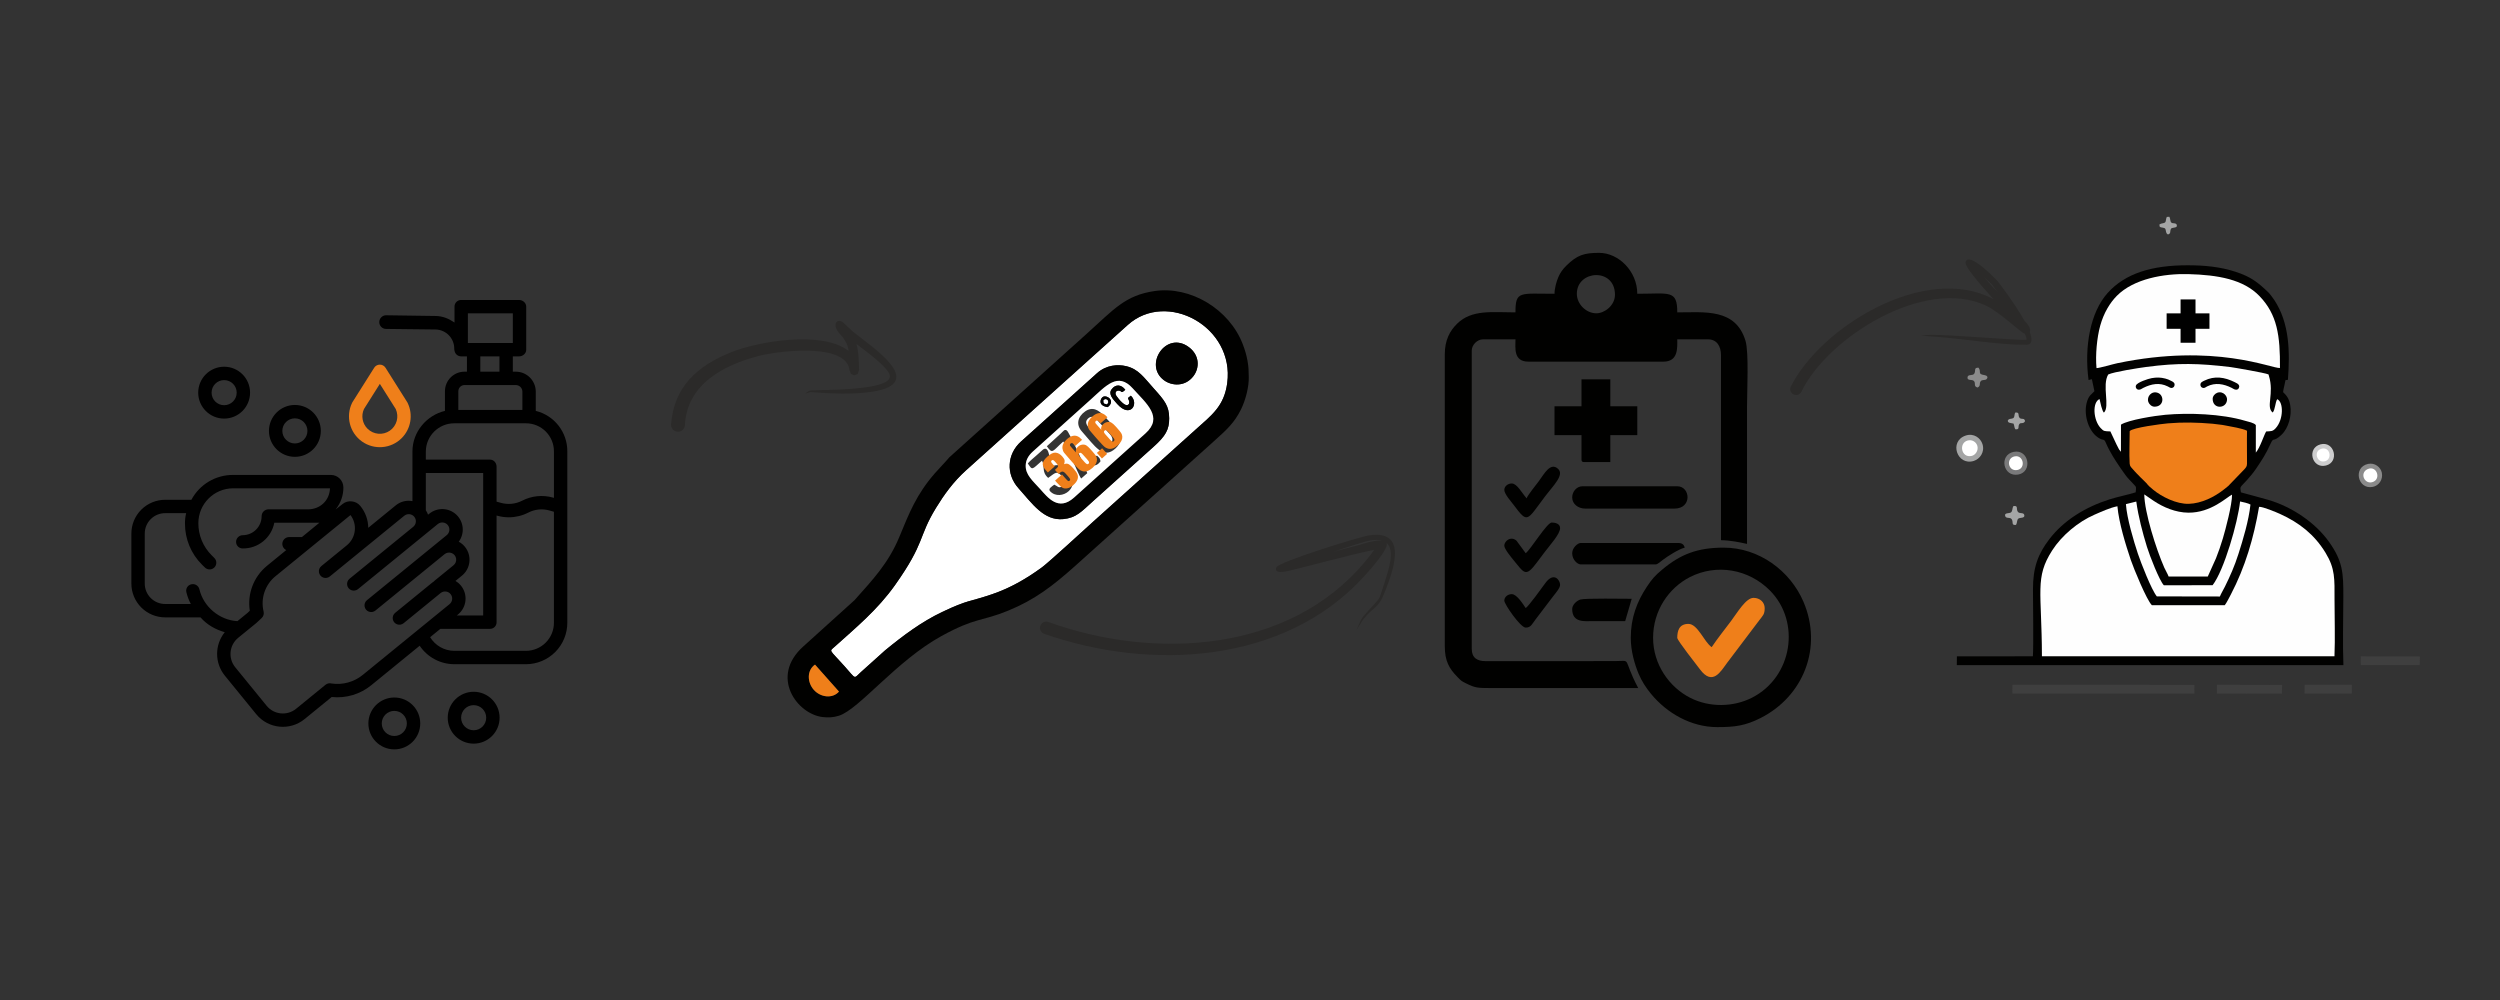 <?xml version="1.0" encoding="UTF-8"?>
<!DOCTYPE svg PUBLIC "-//W3C//DTD SVG 1.1//EN" "http://www.w3.org/Graphics/SVG/1.1/DTD/svg11.dtd">
<!-- Creator: CorelDRAW 2018 (64-Bit) -->
<svg xmlns="http://www.w3.org/2000/svg" xml:space="preserve" width="450mm" height="180mm" version="1.1" style="shape-rendering:geometricPrecision; text-rendering:geometricPrecision; image-rendering:optimizeQuality; fill-rule:evenodd; clip-rule:evenodd"
viewBox="0 0 45000 18000"
 xmlns:xlink="http://www.w3.org/1999/xlink">
 <rect x="0" y="0" width="45000" height="18000" fill="#333333" stroke="none"/>
 <defs>
  <style type="text/css">
   <![CDATA[
    .fil15 {fill:none}
    .fil7 {fill:#FEFEFE}
    .fil14 {fill:#2B2A29}
    .fil3 {fill:#EF7F1A}
    .fil1 {fill:#EF7F1A}
    .fil2 {fill:black}
    .fil0 {fill:#010100}
    .fil5 {fill:#010100}
    .fil4 {fill:white}
    .fil8 {fill:#3F3F3F}
    .fil11 {fill:#7A7A7B}
    .fil10 {fill:#8B8B8B}
    .fil9 {fill:#A4A5A5}
    .fil12 {fill:#CDCDCE}
    .fil13 {fill:white}
    .fil6 {fill:#EF7F1A;fill-rule:nonzero}
   ]]>
  </style>
 </defs>
 <g id="Слой_x0020_1">
  <path class="fil0" d="M28383.11 5287.87c0,-429.53 686.3,-472.69 686.3,16.74 0,193.53 -186.53,334.77 -334.78,334.77 -184.37,0 -351.52,-165.41 -351.52,-351.51zm-401.72 0c-627.79,0 -703.03,-57.32 -703.03,334.78 -418.43,0 -785.92,-55.74 -1050.86,204.55 -130.12,127.84 -221.29,295.8 -221.29,548.69l0 5255.98c0,263.64 76.95,402.12 230.06,556.66 67.87,68.51 66.41,69.32 154.7,113.12 157.16,77.96 203.46,83.76 435.43,83.47l2661.48 0c-300.14,-567.22 -92.73,-485.96 -435.2,-485.44l-2310.67 0.72c-149.97,1 -250.38,-58.39 -250.38,-218.31l0 -5373.16c0,-100.55 100.31,-200.86 200.87,-200.86l585.86 0c0,156.92 -39.8,401.73 234.34,401.73l2427.13 0c273.21,0 251.07,-249.38 251.07,-401.73l552.39 0c160.01,0 234.34,122.97 234.34,284.56l0 3331.02c153.07,0 341.27,37.27 468.69,66.95 0,-820.2 0,-1640.4 0,-2460.6 0,-284.98 35.93,-985.56 -27.15,-1194.78 -177.94,-590.13 -739.56,-512.57 -1228.27,-512.57 0,-410.67 -136.97,-334.78 -719.76,-334.78 0,-404.5 -335.7,-736.51 -686.29,-736.51 -265.96,0 -394.32,36 -590.14,230.07 -64.16,63.58 -108.9,123.66 -144.57,206.93 -31.58,73.69 -68.75,198.37 -68.75,299.51z"/>
  <path class="fil0" d="M29755.7 11481.22c0,-489.49 281.08,-898.73 663.58,-1093.99 474.46,-242.2 1055.56,-147.22 1441.65,244.16 556.62,564.23 404.55,1555.74 -324.95,1927.08 -339.42,172.77 -764.84,176.07 -1105.56,5.59 -378.2,-189.23 -674.72,-600.5 -674.72,-1082.84zm-401.74 0c0,236.6 68.39,472.14 140.85,645.88 56.43,135.31 133.27,252.51 223.53,362.33 285.37,347.25 721.26,598.71 1192.34,598.71 314.94,0 501.2,-23.72 775.69,-161.67 778.06,-391.06 1125.92,-1275.44 776.4,-2093.45 -240.42,-562.67 -804.13,-975.46 -1434.93,-975.46 -469.01,0 -775.95,115.76 -1109.94,396.55 -127.7,107.36 -178.73,162.95 -276.06,309.8 -175.55,264.91 -287.88,556.95 -287.88,917.31z"/>
  <path class="fil0" d="M28466.81 7313.26l-485.42 0 0 518.9 485.42 0 0 435.21c0,38.57 11.65,50.22 50.21,50.22l468.69 0 0 -485.43 485.43 0 0 -518.9 -485.43 0 0 -485.43 -518.9 0 0 485.43z"/>
  <path class="fil1" d="M30810.24 11648.61c-134.87,-90.32 -250.16,-418.47 -418.47,-418.47 -169.94,0 -200.87,128.39 -200.87,251.08 0,47.23 351.46,489.95 406.45,564.4 230.95,312.65 377.08,36.8 492.68,-117.22l576.32 -762.79c66.02,-87.4 98,-106.12 98,-220.03 0,-101.72 -82.99,-184.13 -200.86,-184.13 -137.17,0 -289.78,263.6 -404.15,416.06 -117.08,156.07 -242.2,311.47 -349.1,471.1z"/>
  <path class="fil0" d="M28299.42 8953.66c0,119.27 108.8,200.87 234.34,200.87l1606.93 0c321.67,0 287.81,-401.73 50.21,-401.73l-1707.35 0c-104.58,0 -184.13,97.99 -184.13,200.86z"/>
  <path class="fil0" d="M28299.42 9957.99c0,122.32 99.42,200.87 150.65,200.87l1355.84 0c30.48,0 94.05,-58.14 121.79,-79.08 91.5,-69.09 293.23,-198.02 397.11,-222.22 -15.12,-56.65 -46.04,-83.7 -117.17,-83.7l-1757.57 0c-49.77,0 -150.65,84.61 -150.65,184.13z"/>
  <path class="fil0" d="M28299.42 10962.32c0,254.74 234.03,217.69 368.25,217.6 195.29,-0.12 390.58,0 585.86,0l117.17 -401.73c-121.39,0 -842.14,-12.61 -924.18,13.2 -67.91,21.36 -147.1,96.73 -147.1,170.93z"/>
  <path class="fil0" d="M27479.22 8970.4c-91.86,-105.68 -173.83,-267.82 -267.82,-267.82 -71.63,0 -133.91,51.6 -133.91,117.17 0,71.89 127.18,214.16 167.39,267.82 254.78,340.04 234.15,290.81 552.38,-133.91 158.8,-211.94 368.3,-404.75 247.14,-514.96 -139.41,-126.83 -250.71,95.65 -349.99,227.99 -41.83,55.76 -201.98,254.22 -215.19,303.71z"/>
  <path class="fil0" d="M27462.48 10945.58c-48.64,-72.64 -159.32,-251.08 -251.08,-251.08 -71.63,0 -133.91,51.6 -133.91,117.17 0,62.97 290.41,485.42 384.99,485.42 98.72,0 116.43,-71.12 181.82,-152.95l296.44 -389.85c49.21,-65.64 141.08,-164.96 141.08,-227.18 0,-86.52 -112.89,-241.11 -265.64,-31.29 -67.33,92.48 -296.93,411.74 -353.7,449.76z"/>
  <path class="fil0" d="M27462.48 9957.99l-162.83 -222.39c-95.53,-92.53 -222.16,-4.49 -222.16,88.48 0,56.2 127.16,210.95 163.52,254.95 196.68,237.99 218.09,319.4 422.34,46.35 48.39,-64.69 91.65,-122.13 143.48,-191.29 92.72,-123.69 274.99,-320.68 274.99,-428.05 0,-78.31 -85.81,-100.43 -150.65,-100.43 -84.98,0 -381.69,488.64 -468.69,552.38z"/>
  <path class="fil2" d="M2977.41 11112.68l631.97 0c120.27,137.63 271.3,218.53 436.09,267.36 -183.78,228.32 -183.19,553.99 1.46,781.5l565.6 694.15c215.68,264.14 604.5,303.84 869.01,88.75l488.64 -398.34c255.86,27.33 511.93,-48.73 711.48,-211.16l872.5 -711.79c139.63,207.66 373.33,332.39 623.59,332.72l1288.75 0c198.25,-0.11 388.28,-79.23 528.12,-219.82 139.9,-140.55 217.99,-331 217.13,-529.3l0 -3080.45c2.58,-345.52 -232.41,-647.68 -567.92,-730.3l0 -351.11c-2.96,-196.15 -162.27,-353.85 -358.37,-354.82l-54.59 0 0 -275.33 112.52 0c66.53,0 128.39,-51.42 128.39,-117.95l0 -778.17c0,-66.53 -61.97,-119.19 -128.39,-119.19l-1042.47 0c-31.74,-0.27 -62.34,12.16 -84.77,34.54 -22.53,22.42 -35.17,52.87 -35.01,84.65l0 286.84c-103.27,-70.14 -211.49,-115.75 -338.15,-117.85l-894.23 -12.85 -1.35 0c-66.59,1.56 -119.94,55.83 -120.42,122.42 -0.81,66.91 52.33,121.87 119.18,123.43l893.22 10.27c189.27,3.56 340.08,159.59 337.18,348.85 -0.22,13.13 1.88,26.25 6.13,38.62 11.13,56.37 60.72,96.87 118.16,96.39l103.97 0 0 275.33 -46.04 0c-194.38,1.66 -350.84,160.33 -349.76,354.82l0 351.11c-326.96,77.66 -585.08,375.52 -585.08,730.29l0 894.35c-10,-3.07 -20.33,-4.73 -30.82,-4.95 -97.14,-10.22 -194.27,19.04 -269.73,81.16l-494.78 403.88c-1.45,-143.77 -51.79,-282.65 -142.8,-393.71 -37.76,-46.69 -92.56,-76.22 -152.26,-82.08 -59.17,-7.53 -118.81,9.09 -165.61,46.1l-123.44 97.08 -1.99 0c90.47,-111.5 139.31,-250.96 138.34,-394.46 -0.22,-124.62 -101.44,-225.42 -226.06,-225.09l-1759.16 0c-313.89,-1.62 -602.93,170.6 -750.89,447.44l-467.34 0c-162.49,-1.29 -318.79,62.6 -433.89,177.33 -115.16,114.66 -179.54,270.7 -178.84,433.18l0 895.1c-0.7,162.54 63.68,318.62 178.78,433.35 115.11,114.83 271.41,178.83 433.95,177.71zm6489.09 602.28l-1288.75 0c-178.03,-0.32 -343.09,-93.37 -435.55,-245.58l184.43 -150.22 895.52 0c31.41,0 61.48,-12.7 83.42,-35.29 21.84,-22.53 33.67,-52.97 32.76,-84.38l0 -1919.55 8.61 1.83c69,19.68 140.37,29.69 212.13,29.69 121.71,-0.06 241.71,-29.1 349.93,-84.6 116.71,-60.46 252.03,-74.28 378.54,-38.78l83.26 23.72 0 1994.95c0.96,134.41 -51.8,263.65 -146.46,359.02 -94.67,95.41 -223.43,149.14 -357.84,149.2l0 -0.01zm-1169.18 -1173.49c-27.81,-33.88 -61.32,-62.44 -99.18,-84.49l117.52 -95.8c95.41,-77.71 145.86,-197.93 134.35,-320.56 -11.51,-122.52 -83.47,-231.33 -191.79,-289.85 109.99,-149.74 91.48,-357.89 -43.14,-485.89 -134.73,-127.96 -343.58,-135.86 -487.45,-18.34l-22.97 17.21c-9.57,-28.08 -22.97,-54.86 -39.8,-79.39l0 -670.16 1032.51 0 0 2564.05 -475.25 0 22.32 -17.8c157.97,-128.71 181.64,-361.06 52.88,-518.97l0 -0.01zm124.72 -4901.13l808.83 0 0 533.49 -808.83 0 0 -533.49zm223.7 774.4l344.17 0 0 275.33 -344.17 0 0 -275.33zm-286.95 516.23l926.67 0c63.14,0.81 114.67,50.78 117.47,113.92l0 333.52 -1152.95 0 0 -333.52c-1.23,-61.48 47.44,-112.36 108.81,-113.92zm-181.04 688.35l1288.75 0c134.25,-0.11 263.06,53.3 357.78,148.5 94.66,95.2 147.43,224.23 146.51,358.47l0 835.51 -18.55 -5.87c-185.08,-51.68 -382.96,-31.51 -553.83,56.53 -119.24,61.1 -257.15,74.55 -385.91,37.71l-74.17 -20.76 0 -629.4c0,-66.53 -49.65,-126.77 -116.18,-126.77l-1157.3 0 0 -146.95c2.26,-281.35 231.55,-507.94 512.9,-506.97zm-1791.48 1929.87c-10.33,104.45 -62.02,200.35 -143.5,266.51l-458.14 373.48c-33.67,27.11 -50.24,70.19 -43.41,112.84 6.78,42.71 35.98,78.47 76.37,93.75 40.45,15.22 85.96,7.64 119.3,-19.85l458.04 -373.48 881.7 -718.79c54.81,-44.7 135.54,-36.52 180.29,18.34 44.75,54.86 36.52,135.59 -18.29,180.29l-1146.54 934.84c-33.67,27.11 -50.18,70.13 -43.4,112.79 6.77,42.7 35.92,78.47 76.43,93.69 40.39,15.28 85.89,7.75 119.24,-19.79l1146.49 -934.9 288.99 -235.68c54.91,-44.7 135.64,-36.52 180.39,18.34 44.7,54.86 36.47,135.59 -18.39,180.34l-192.66 157.05 -289.05 235.63 -953.83 777.8c-33.94,26.99 -50.77,70.13 -44.05,113.05 6.78,42.81 36.04,78.74 76.7,93.96 40.61,15.28 86.33,7.48 119.57,-20.38l1227.11 -1000.51 15.76 -12.8c35.44,-29.53 83.95,-37.65 127.09,-21.47 43.19,16.25 74.27,54.38 81.48,99.88 7.21,45.56 -10.54,91.44 -46.57,120.21l-337.34 275.01c-5.81,4.73 -11.19,10.11 -16.09,15.97 -11.13,7.15 -21.78,14.95 -32,23.29l-664.84 542.05c-33.67,27.11 -50.29,70.19 -43.41,112.84 6.78,42.65 35.93,78.42 76.38,93.7 40.44,15.27 85.95,7.69 119.29,-19.8l664.73 -542.1c54.92,-44.75 135.65,-36.52 180.34,18.29 44.81,54.91 36.53,135.64 -18.34,180.39l-1562.67 1274.29c-157.16,128.06 -360.85,184.26 -561.41,154.84 -37.76,-10.54 -78.32,-2.15 -108.7,22.7l-529.9 432c-161.41,131.29 -398.55,107.14 -530.16,-53.94l-565.61 -693.73c-131.5,-161.3 -107.35,-398.65 53.9,-530.11l321.79 -262.36c2.05,-1.78 4.04,-3.44 5.92,-5.17l94.5 -87.88c32,-29.8 45.39,-74.55 34.96,-117.04 -57.12,-234.72 25.34,-481.43 212.13,-634.66l1351.63 -1102.01c60.34,79.49 88.21,178.99 77.77,278.28l0.01 0.01zm-3780.68 57.33c-0.76,-98.64 38.24,-193.41 108.22,-262.9 69.97,-69.6 164.95,-108.05 263.6,-106.71l373.32 0c-14.74,61.21 -21.84,123.81 -21.3,186.74 -0.8,278.29 110.1,545.33 307.71,741.27l50.77 49.81c47.23,47.06 123.66,46.84 170.72,-0.43 47.06,-47.23 46.85,-123.65 -0.38,-170.72l-50.66 -50.83c-152.48,-152.53 -237.84,-359.55 -237.25,-575.18 0.22,-345.73 279.58,-626.38 625.31,-628.05l1743.99 0c-7.86,223.7 -182.12,378.6 -395.22,378.6l-714.75 0c-67.18,1.67 -120.75,56.8 -120.48,123.97 -0.06,187.82 -151.73,340.31 -339.44,341.38 -66.69,0.38 -120.53,54.65 -120.48,121.34 0.11,31.57 12.96,61.85 35.61,83.96 22.64,22.05 53.24,34.04 84.87,33.35 276.4,3.28 515.48,-191.75 567.86,-463.1l811.46 0 -314.42 258.12 -231.98 0c-57.18,1.07 -105.96,41.36 -117.9,97.19 -11.94,55.83 16.19,112.52 67.88,136.89l-348.1 284.41c-238.49,195.78 -355.63,503.22 -308.14,808.13l-42.33 39.58 -180.34 147.16c-320.4,-16.94 -610.9,-257.79 -684.58,-573.62 -15.23,-64.7 -79.93,-104.99 -144.74,-89.87 -30.87,6.45 -57.82,25.06 -74.76,51.69 -16.94,26.62 -22.38,58.94 -15.17,89.71 17.86,74.11 44.81,145.87 80.41,213.31l-457.49 -0.01c-98.7,1.24 -193.68,-37.38 -263.66,-106.97 -69.92,-69.6 -108.92,-164.43 -108.16,-263.12l0 -895.1zm0 0z"/>
  <path class="fil3" d="M7230.05 7886.68c167.22,-167.48 210.09,-422.38 106.93,-635.31 -1.94,-4.03 -4.09,-7.96 -6.51,-11.73l-391.29 -620.14c-22.16,-34.96 -60.56,-56.15 -101.92,-56.15 -41.36,0 -79.82,21.19 -101.93,56.15l-391.28 620.25c-2.42,3.82 -4.57,7.69 -6.51,11.73 -118.38,243.97 -43.3,537.74 177.6,695.01 220.94,157.22 523.11,132.05 714.91,-59.75l0 -0.06zm-615.25 -170.39c-93.1,-93.21 -118.27,-234.5 -63.14,-354.12l285.65 -452.71 285.71 452.71c63.79,138.34 19.2,302.6 -105.74,389.73 -125.05,87.18 -294.59,72.18 -402.32,-35.55l-0.16 -0.06zm0 0z"/>
  <path class="fil2" d="M4841.07 7756.15c0,257.79 209.01,466.8 466.85,466.8 257.8,0 466.75,-208.96 466.75,-466.8 0,-257.8 -208.95,-466.86 -466.75,-466.86 -257.74,0.32 -466.58,209.12 -466.85,466.86zm692.7 0c0.06,124.73 -101.06,225.89 -225.84,225.89 -124.78,0 -225.96,-101.16 -225.96,-225.89 0,-124.78 101.17,-225.96 225.96,-225.96 124.67,0.16 225.74,101.23 225.84,225.96zm0 0z"/>
  <path class="fil2" d="M3567.65 7067.8c0,257.8 209,466.86 466.85,466.86 257.8,0 466.75,-209.01 466.75,-466.86 0,-257.79 -208.95,-466.85 -466.75,-466.85 -257.74,0.32 -466.58,209.11 -466.85,466.85zm692.7 0c0.05,124.73 -101.12,225.9 -225.85,225.9 -124.78,0 -225.95,-101.17 -225.95,-225.9 0,-124.78 101.17,-225.95 225.95,-225.95 124.68,0.16 225.74,101.22 225.85,225.95zm0 0z"/>
  <path class="fil2" d="M6630.78 13021.95c0,257.74 208.95,466.8 466.8,466.8 257.79,0 466.8,-208.96 466.8,-466.8 0,-257.8 -209.01,-466.86 -466.8,-466.86 -257.69,0.32 -466.54,209.12 -466.8,466.86zm692.7 0c0.05,124.73 -101.12,225.9 -225.9,225.9 -124.73,0 -225.9,-101.17 -225.9,-225.9 0,-124.78 101.17,-225.96 225.9,-225.96 124.73,0.11 225.74,101.23 225.9,225.96zm0 0z"/>
  <path class="fil2" d="M8059.05 12918.68c0,257.79 209.01,466.86 466.85,466.86 257.8,0 466.81,-209.01 466.81,-466.86 0,-257.79 -209.01,-466.86 -466.81,-466.86 -257.73,0.33 -466.58,209.12 -466.85,466.86zm692.7 0c0.11,124.73 -101.07,225.9 -225.85,225.9 -124.78,0 -225.9,-101.17 -225.9,-225.9 0,-124.78 101.12,-225.95 225.9,-225.95 124.68,0.16 225.74,101.22 225.85,225.95zm0 0z"/>
  <path class="fil4" d="M19744.57 6719.11c169.75,-153.34 379.47,-163.7 528.83,-127.65 220.11,53.13 312.42,198.26 497.64,404.34 192.88,214.6 273.01,311.39 274.46,533.23 1.34,204.7 -68.3,321.33 -275.89,507.83 -364.35,327.34 -728.57,654.82 -1092.85,982.23 -212.6,191.08 -302.33,302.02 -539.53,324.73 -348.72,33.39 -562.12,-285.99 -804.05,-555.24 -228.41,-254.14 -210.01,-612.02 45.37,-841.63l1366.02 -1227.84zm1657.78 -468.36c191.68,145.14 193.37,372.03 77.07,522.07 -148.54,191.63 -387.39,175.5 -528.31,70.99 -373.15,-276.75 41.96,-902.95 451.24,-593.06zm-1101.88 -402.21l-2908.39 2614c-231.99,208.51 -399.61,442.92 -543.72,678.59 -325.99,533.14 -187.52,612.06 -736.93,1388.72 -313.79,443.58 -700.41,762.79 -1097.01,1119.47 -88.37,79.49 -89.24,35.12 183.86,339.23 221.68,246.85 161.6,231.73 298.43,108.75l431.87 -388.13c328.9,-270.41 660.45,-517.53 1030.14,-693.31 475.62,-226.14 480.26,-176.94 897.37,-319.13 313.34,-106.82 606.92,-270.22 895.9,-482.21 131.28,-96.3 752.36,-669.19 924.27,-823.71 614,-551.84 1227.99,-1103.69 1841.99,-1655.54 293.6,-263.88 515.53,-422.75 571.68,-838.45 137.41,-1017.23 -1089.2,-1677.66 -1789.46,-1048.28z"/>
  <path class="fil0" d="M15101.64 12448.69c-119.27,134.29 -332.95,102.51 -452.09,-30.3 -118.83,-132.45 -130.97,-349.18 20.41,-455.65l431.68 485.95zm5198.83 -6600.15c700.26,-629.38 1926.87,31.05 1789.46,1048.28 -56.15,415.7 -278.08,574.57 -571.68,838.45 -614,551.85 -1227.99,1103.7 -1841.99,1655.54 -171.91,154.52 -792.99,727.41 -924.27,823.71 -288.98,211.99 -582.56,375.39 -895.9,482.21 -417.11,142.19 -421.75,92.99 -897.37,319.13 -369.69,175.78 -701.24,422.9 -1030.14,693.31l-431.87 388.13c-136.83,122.98 -76.75,138.1 -298.43,-108.75 -273.1,-304.11 -272.23,-259.74 -183.86,-339.23 396.6,-356.68 783.22,-675.89 1097.01,-1119.47 549.41,-776.66 410.94,-855.58 736.93,-1388.72 144.11,-235.67 311.73,-470.08 543.72,-678.59l2908.39 -2614zm-3211.94 2382.63c-75.61,90.52 -180.96,196.28 -259.54,286.29 -336.48,385.47 -462.65,717.2 -639.99,1144.87 -199.93,482.14 -483.99,775.77 -807.52,1140.71l-921.42 832.22c-612.5,548.62 -108.09,1221.75 350.03,1271.99 96.97,10.64 190.03,8.7 295.11,-25.7 361.36,-118.3 1034.09,-989.21 1839.31,-1431.69 621.69,-341.63 713.13,-257.06 1205.47,-459.42 473.46,-194.59 795.56,-437.51 1222.29,-821.05 825.52,-741.96 1651.03,-1483.91 2476.54,-2225.87 228.42,-205.3 368.68,-330.43 488.43,-572.41 87.01,-175.82 144.09,-413 140.69,-579.48 -2.27,-111.72 -1.42,-177.48 -22.64,-296.45 -17.96,-100.65 -43.45,-189.73 -84.99,-298.14 -241.75,-631.03 -941.24,-1053.3 -1588.79,-958.15 -531.55,78.11 -731.83,329.53 -1217.1,765.68l-2475.88 2226.6z"/>
  <path class="fil0" d="M19638.65 7186.25c267.51,-239.95 481.09,-495.12 749.42,-196.76 247.72,275.11 556.35,518.45 231.93,810.01l-1286.72 1156.52c-281.52,253.05 -472.7,-0.15 -609.35,-152.18 -133.64,-148.68 -268.79,-257.73 -261.52,-430.64 3.6,-85.55 42.28,-167.82 127.47,-244.3l1048.77 -942.65zm105.92 -467.14l-1366.02 1227.84c-255.38,229.61 -273.78,587.49 -45.37,841.63 241.93,269.25 455.33,588.63 804.05,555.24 237.2,-22.71 326.93,-133.65 539.53,-324.73 364.28,-327.41 728.5,-654.89 1092.85,-982.23 207.59,-186.5 277.23,-303.13 275.89,-507.83 -1.45,-221.84 -81.58,-318.63 -274.46,-533.23 -185.22,-206.08 -277.53,-351.21 -497.64,-404.34 -149.36,-36.05 -359.08,-25.69 -528.83,127.65z"/>
  <path class="fil4" d="M18917.68 8390.71c12.35,0.48 9.94,1.03 26.65,-1.37l51.13 -13.09c77.91,-17.4 145.65,23.35 204.52,80.98 309.78,303.23 -107.47,585.08 -296.6,386.72 -43.72,-45.85 23.95,-82.6 74.02,-120.33 57.85,25.3 78,73.15 144.26,28.96 66.56,-44.39 52.1,-85.82 16.29,-141.68 -111.23,-173.55 -150.79,-87.26 -271.08,-8.62 -127.43,-115.2 -49.66,-203.63 -111.15,-309.68 -186.3,163.04 -169.31,178.74 -255.3,49.27 44.23,-52.32 101.85,-96.14 153.05,-142.22l123.39 -109.93c121.89,-81.9 118.55,242.68 140.82,300.99zm176.46 -587.12c47.24,-42.46 67.48,-86.03 111.05,-53 42.79,32.45 339.16,683.99 365.96,766.4l-110.03 96.4c-33.42,-42.98 -120.79,-256.32 -154.07,-328.31 -34.2,-73.96 -119.81,-280.87 -169.07,-337.56 -197.68,176.6 -189.87,234.52 -294.59,84.73l250.75 -228.66zm715.29 498.72c-119.98,169.94 -242,3.55 -144.22,-75.84 34.13,-27.7 53.22,-18.42 85.32,-20.7 54.1,51.4 43.82,43.6 58.9,96.54zm-336.78 -537.86c-104.11,-115.87 -81.22,-259.41 60.14,-359.05 131.06,-92.37 241.17,-30.72 355.83,96.71 174.94,194.65 399.77,374.96 193.21,566.94 -228.65,212.51 -371.1,-39.66 -609.18,-304.6zm466.31 -436.32c-188.68,-25.32 -130.35,-164.52 -80.93,-187.08 72.1,-32.91 225.44,75.68 80.93,187.08zm416.34 -205.98c152.71,145.62 -8.23,414.91 -245.32,149.3 -79.6,-89.17 -162.91,-177.12 -102.74,-261.23 74.38,-103.98 179,-87.11 248.15,5.9 -88.78,81.62 -53.17,14.28 -123.36,14.56 -49.33,0.19 -69.2,47.4 -37.1,94.38 25.7,37.6 167.95,230.13 225.58,146.22 17.18,-54.4 -2.41,-54.98 -17.03,-107.66l51.82 -41.47zm-716.65 64.1l-1048.77 942.65c-85.19,76.48 -123.87,158.75 -127.47,244.3 -7.27,172.91 127.88,281.96 261.52,430.64 136.65,152.03 327.83,405.23 609.35,152.18l1286.72 -1156.52c324.42,-291.56 15.79,-534.9 -231.93,-810.01 -268.33,-298.36 -481.91,-43.19 -749.42,196.76z"/>
  <path class="fil5" d="M21402.35 6250.75c-409.28,-309.89 -824.39,316.31 -451.24,593.06 140.92,104.51 379.77,120.64 528.31,-70.99 116.3,-150.04 114.61,-376.93 -77.07,-522.07z"/>
  <path class="fil3" d="M15101.64 12448.69l-431.68 -485.95c-151.38,106.47 -139.24,323.2 -20.41,455.65 119.14,132.81 332.82,164.59 452.09,30.3z"/>
  <path class="fil4" d="M19622.52 7725.35c120.74,134.38 255.42,340.09 358.26,264.04 63.48,-46.94 50.99,-114.27 -0.39,-171.44l-229.74 -255.56c-53.5,-59.52 -112.68,-86.66 -173.69,-21.02 -57.83,62.22 -10.57,121.53 45.56,183.98z"/>
  <path class="fil0" d="M20303.48 7163.62c14.62,52.68 34.21,53.26 17.03,107.66 -57.63,83.91 -199.88,-108.62 -225.58,-146.22 -32.1,-46.98 -12.23,-94.19 37.1,-94.38 70.19,-0.28 34.58,67.06 123.36,-14.56 -69.15,-93.01 -173.77,-109.88 -248.15,-5.9 -60.17,84.11 23.14,172.06 102.74,261.23 237.09,265.61 398.03,-3.68 245.32,-149.3l-51.82 41.47z"/>
  <path class="fil0" d="M19863.39 7205.86c37.63,-29.47 36.56,-23.87 74.43,-2.89 12.07,39.25 17.2,38.72 -13.41,73.31 -49.92,-10.01 -61.58,-9.09 -61.02,-70.42zm75.57 122.27c144.51,-111.4 -8.83,-219.99 -80.93,-187.08 -49.42,22.56 -107.75,161.76 80.93,187.08z"/>
  <path class="fil4" d="M19863.39 7205.86c-0.56,61.33 11.1,60.41 61.02,70.42 30.61,-34.59 25.48,-34.06 13.41,-73.31 -37.87,-20.98 -36.8,-26.58 -74.43,2.89z"/>
  <path class="fil6" d="M19153.31 8355.72c24.47,-10.34 47.65,-12.39 69.68,-6.26 22.02,6.32 56.81,36.06 104.3,89.29 35.24,39.51 58.13,74.23 68.55,104.06 10.43,29.84 9.69,60.23 -2.33,91.27 -11.91,31.14 -35.16,62.04 -69.74,92.89 -39.19,34.95 -76,55.92 -110.09,62.63 -34.2,6.8 -63.47,3.74 -87.59,-9.18 -24.03,-12.81 -57.32,-42.94 -99.57,-90.31l-35.06 -39.3 123.87 -110.48 72.16 80.89c19.25,21.59 32.75,34.19 40.52,37.62 7.75,3.62 16.12,1.42 24.92,-6.43 9.64,-8.6 12.77,-17.97 9.17,-28.12 -3.5,-10.05 -19.13,-30.73 -46.89,-61.85l-30.75 -34.48c-17.02,-19.07 -31.54,-31.13 -43.69,-36.11 -12.14,-4.97 -23.68,-5.03 -34.49,-0.28 -10.92,4.65 -28.56,17.56 -53.03,38.65l-64.5 -72.31c29.45,-26.26 46.55,-43.58 51.61,-52.05 4.86,-8.47 5.59,-17.78 1.8,-28.14 -3.69,-10.25 -12.68,-23.5 -27.07,-39.64l-24.59 -27.55c-15.51,-17.4 -27.49,-27.23 -36,-29.61 -8.62,-2.28 -16.61,-0.05 -24.15,6.68 -8.7,7.76 -11.95,15.93 -9.95,24.49 1.98,8.76 11.44,22.53 28.45,41.61l36.36 40.76 -123.86 110.48 -37.77 -42.33c-42.34,-47.47 -59.94,-89.15 -53.12,-125.16 6.83,-36.01 33.83,-75.15 81.09,-117.3 59.11,-52.72 109.52,-76.99 151.24,-72.62 41.71,4.37 81,27.09 117.64,68.17 24.87,27.88 39.04,51.36 42.52,70.46 3.38,19.19 0.17,42.37 -9.64,69.56z"/>
  <path id="1" class="fil6" d="M19477.52 7916.94l-123.86 110.48c-20.75,-23.26 -34.04,-37.75 -39.91,-43.25 -5.94,-5.61 -13.03,-8.5 -21.19,-8.57 -8.04,-0.17 -15.99,3.17 -23.64,9.99 -6.39,5.7 -9.86,12.36 -10.58,19.98 -0.63,7.53 1.35,14.6 6.24,21.34 4.88,6.74 15.59,19.39 32.14,37.94l70.57 79.12c-5.39,-18.92 -4.94,-37.19 1.44,-54.72 6.47,-17.64 18.77,-34.44 36.79,-50.51 22.74,-20.29 48.37,-32.05 76.7,-35.31 28.44,-3.35 52.54,1.5 72.57,14.49 20.05,12.98 43.21,34.09 69.29,63.33l35.24 39.5c31.03,34.79 52.76,61.89 65.29,81.2 12.41,19.4 19.41,41.39 20.59,66.12 1.36,24.74 -4.56,50.16 -17.58,76.07 -13.12,26 -33.03,50.92 -59.86,74.85 -33.43,29.83 -64.9,49.61 -94.39,59.36 -29.5,9.76 -57.73,11.22 -84.79,4.31 -26.95,-7.01 -49.92,-19.06 -68.83,-36.45 -18.9,-17.19 -52.84,-53.34 -101.73,-108.14l-61.31 -68.74c-52.72,-59.1 -87.22,-99.46 -103.19,-120.96 -15.98,-21.5 -25.89,-46.73 -29.11,-75.65 -3.42,-28.94 1.7,-57.59 15.34,-85.76 13.65,-28.16 34.66,-54.81 62.95,-80.04 34.79,-31.03 68.44,-50.89 100.77,-59.59 32.41,-8.59 62.55,-6.87 90.41,4.97 27.96,11.93 55.87,33.51 83.64,64.64zm14.11 265.15c-15.61,-17.5 -28.36,-27.78 -38.04,-30.82 -9.86,-3.04 -19.16,-0.59 -28.06,7.35 -8.7,7.76 -12.29,16.61 -10.75,26.34 1.52,9.94 10.37,23.87 26.54,42l80.01 89.7c19.54,21.9 34.14,34.46 44.09,37.81 9.76,3.35 19.14,1 28.04,-6.94 5.35,-4.78 8.67,-12.44 9.76,-22.82 1.18,-10.27 -8.4,-26.94 -28.78,-49.78l-82.81 -92.84z"/>
  <polygon id="2" class="fil6" points="19837.93,8068.49 19928.23,8169.72 19834.55,8253.28 19744.25,8152.05 "/>
  <path id="3" class="fil6" d="M19933.97 7509.78l-123.86 110.48c-20.75,-23.26 -34.04,-37.75 -39.9,-43.25 -5.94,-5.61 -13.04,-8.5 -21.19,-8.57 -8.05,-0.17 -15.99,3.17 -23.64,9.99 -6.4,5.7 -9.87,12.36 -10.59,19.98 -0.63,7.53 1.35,14.6 6.24,21.34 4.88,6.74 15.59,19.39 32.14,37.94l70.57 79.12c-5.38,-18.91 -4.93,-37.19 1.44,-54.72 6.48,-17.64 18.77,-34.44 36.8,-50.51 22.73,-20.29 48.37,-32.05 76.7,-35.31 28.43,-3.35 52.53,1.5 72.57,14.49 20.04,12.98 43.2,34.09 69.28,63.33l35.24 39.51c31.03,34.78 52.76,61.88 65.29,81.19 12.41,19.4 19.42,41.39 20.59,66.12 1.36,24.74 -4.56,50.16 -17.57,76.07 -13.12,26 -33.04,50.92 -59.87,74.86 -33.43,29.82 -64.89,49.6 -94.39,59.35 -29.5,9.76 -57.73,11.22 -84.78,4.31 -26.96,-7.01 -49.93,-19.06 -68.83,-36.45 -18.91,-17.19 -52.85,-53.34 -101.73,-108.14l-61.32 -68.74c-52.72,-59.1 -87.22,-99.46 -103.19,-120.96 -15.98,-21.5 -25.88,-46.73 -29.11,-75.65 -3.42,-28.94 1.7,-57.59 15.34,-85.76 13.65,-28.16 34.66,-54.81 62.95,-80.04 34.8,-31.03 68.44,-50.89 100.77,-59.59 32.41,-8.59 62.56,-6.87 90.42,4.97 27.96,11.93 55.86,33.51 83.63,64.64zm14.11 265.15c-15.61,-17.5 -28.36,-27.78 -38.03,-30.82 -9.87,-3.04 -19.16,-0.59 -28.07,7.35 -8.7,7.76 -12.28,16.61 -10.75,26.34 1.52,9.94 10.37,23.87 26.54,42l80.02 89.7c19.53,21.9 34.13,34.46 44.09,37.82 9.75,3.34 19.13,0.99 28.04,-6.95 5.35,-4.78 8.67,-12.44 9.76,-22.82 1.18,-10.27 -8.41,-26.94 -28.79,-49.78l-82.81 -92.84z"/>
  <path class="fil5" d="M37593.96 6840.46l59.72 -15.26 45.75 215.75c-43.17,54.09 -106.03,68.99 -141.56,218.88 -53.57,225.97 43.28,533.75 240.41,635.44 66.56,34.33 74.55,-0.31 105.76,72.92 34.34,80.56 79.52,164.71 122.53,237.43 52.03,87.97 229.78,358.65 296.37,423.17 36.79,35.64 54.1,59.99 87.3,92.32 48.24,46.98 40.84,51.04 31.35,141.22 -152.2,47.37 -311.86,76.56 -467.76,125.82 -432.37,136.61 -826.64,375.87 -1087.78,719.72 -193.04,254.17 -294.27,493.46 -292.54,902.4 0.99,233.51 11.49,1030.49 -1.58,1202.98l-1368.02 1.11 -1.41 157.65 6958.77 0.5c-15.37,-402.34 -1.2,-832.22 -1.2,-1236.39 0,-415.17 -4.63,-627.87 -259.5,-984.85 -245.38,-343.7 -666.07,-630.4 -1097.11,-755.24 -160.98,-46.62 -322.89,-87.71 -487.3,-133.26 -19.01,-116.97 -18.77,-77.84 115.59,-228.85 60.71,-68.23 105.66,-121.29 159.35,-200.27 99.42,-146.27 177.67,-265.11 260.35,-449.46 56.93,-126.93 38.84,-10.75 194.09,-156.64 129.56,-121.75 191.11,-351.81 158.15,-536.28 -21.89,-122.51 -65.43,-172.3 -127.78,-232.08 3.51,-47.51 17.44,-91.88 26.07,-135.91 26.13,-133.41 11.73,-61.88 60.74,-88.85 35.95,-491 32.65,-1012.59 -244.43,-1432.05 -25,-37.87 -81.8,-114.11 -105.73,-137.19 -191.37,-184.6 -319.76,-284.54 -596.66,-374.27 -273.89,-88.76 -554.61,-115.73 -855.8,-115.86 -653.51,-0.3 -1127.65,147.34 -1443.41,499.23 -312.94,348.75 -422.5,969.99 -342.73,1566.17z"/>
  <path class="fil7" d="M36754.68 11813.03l5265.81 -0.46c13.41,-328.8 1.05,-683.28 1.05,-1013.52 0,-377.78 14.23,-560.99 -162.92,-850.63 -199.07,-325.47 -467.43,-538.78 -820.43,-698.54 -64.23,-29.07 -312.26,-133.19 -374.89,-126.63 -95.48,558.18 -249.36,1083.73 -508.16,1577.76 -24.36,46.51 -78.71,154.84 -109.72,192.86l-1312.66 -0.57c-93.89,-94.43 -326.29,-659.69 -378.09,-813.12 -92.62,-274.3 -214.27,-667.14 -241.44,-967.49 -129.82,24.76 -291.43,99.31 -411.72,151.4 -295.39,127.93 -589.95,374.87 -761.36,641.99 -316.07,492.71 -188.83,726.78 -185.47,1906.95z"/>
  <path class="fil7" d="M37737.16 6625.95c52.03,0.24 296.95,-72.06 375.03,-88.32 1760.26,-366.67 2781.23,98.98 2927.19,86.36 3.86,-581.47 -46.73,-960.71 -369.27,-1295.27 -289.66,-300.47 -748.4,-380.6 -1281.02,-394.64 -440.41,-11.62 -982.24,84.09 -1285.43,390.2 -122.95,124.15 -235.68,306.35 -299.44,536.83 -59.47,214.98 -88.87,527.22 -67.06,764.84z"/>
  <path class="fil7" d="M40412.28 7574.13c49.9,14.83 167.88,37.22 192.7,78.39l-0.14 494.3c77.52,-89.68 147.66,-321.34 186.81,-380.6 91.44,-5.81 116.12,1.28 171.36,-59.25 142.45,-156.07 143.21,-473.27 26.44,-521.23 -36.61,58.81 -36.02,189.89 -80.92,239.92 -128.84,-101.06 33.11,-338.45 -69.18,-664.06l-4.45 -14.73c-0.56,-1.83 -1.27,-5.12 -2.24,-7.56 -71.09,-29.92 -628.9,-125.2 -679.21,-131.33 -567.88,-69.27 -951.02,-78.45 -1523.51,-2.45 -139.19,18.48 -578.74,86.92 -682.39,135.47 -115.36,196.7 36.65,576.91 -77.14,686.28 -35.33,-33.25 -65.33,-184.88 -78.96,-244.36 -133.57,59.38 -112.55,378.64 18.52,520.2 59.74,64.54 69.89,57.77 176.57,62.28 14.35,22.35 101.32,225.47 156.38,323.86l33.96 43.11 0.74 -488.96c136.47,-86.2 610.55,-160.14 798.15,-177.15 422.06,-38.27 1012.05,-18.26 1436.51,107.87z"/>
  <path class="fil3" d="M39826.76 7627.25c-269.43,-23.48 -528.96,-30.34 -803.5,-6.93 -113.65,9.69 -640.17,77.4 -688.68,140.09 0.14,182.97 -11.84,407.62 -0.4,585.2 3.06,47.59 30.1,69.74 51.82,94.15 29.81,33.5 39.96,47.17 72.53,80.26 53.29,54.15 92.75,96.01 148.61,148.26 79.43,74.31 9.83,31.04 149.89,146.7 155.08,128.05 420.5,260.4 641.06,254.03 229.87,-6.64 462.2,-124.07 629.82,-256.22 27.05,-21.32 54.7,-43.27 79.94,-63.99l291.16 -301.87c24.54,-28.55 47.02,-47.54 47.36,-101.47 1.24,-196.43 -4.47,-396.14 0.17,-591.81 -83.57,-43.64 -292.23,-75.36 -401.12,-97.32 -38.05,-6.45 -12.66,-5.49 -218.66,-29.08z"/>
  <path class="fil7" d="M39035.47 10378.17l704.67 -0.88 147.79 -328.59c45.09,-113.02 85.59,-229.85 122.88,-354.45 50.59,-169.03 166.66,-609.08 166.1,-790.77 -89.14,39.47 -375.93,329.39 -787.83,324.71 -228.13,-2.59 -447.72,-95.84 -624.61,-214.18l-167.52 -114.89c3.79,322.47 212.41,981.88 359.47,1316.64 24.46,55.69 61.13,112.77 79.05,162.41z"/>
  <path class="fil7" d="M38266.58 9074.42c16.64,254.23 140.52,665.94 214.37,889.11 55.41,167.45 246.03,654.19 341.72,771.45l1135.22 2.08c21.15,-53.16 64.64,-124.67 90.59,-177.47 97.12,-197.61 172.15,-366.01 242.65,-585.74 81.53,-254.08 187.82,-606.59 217.14,-891.9 -30.49,-21.65 -150.32,-48.96 -186.58,-55.5 -40.09,372.27 -286.3,1235.95 -494.73,1507.24l-877.72 1.25c-80.26,-83.77 -255.51,-533.21 -304.02,-691.25 -77.3,-251.84 -154.59,-541.05 -192.09,-815.85l-186.55 46.58z"/>
  <polygon class="fil8" points="36222.31,12484.84 39499.25,12484.25 39498.72,12327.33 36223.88,12325.98 "/>
  <polygon class="fil8" points="39904.39,12483.66 41074.04,12484.89 41077.4,12328.73 39904.47,12326.05 "/>
  <path class="fil9" d="M35381.78 7840.23c-307.51,103.24 -152.34,551.2 146.67,456.5 106.14,-33.63 201.71,-155.74 156.48,-301.8 -34.14,-110.22 -156.79,-203.83 -303.15,-154.7z"/>
  <polygon class="fil8" points="42494.53,11970.91 43554.81,11971.83 43558.37,11816.7 42494.2,11814.4 "/>
  <path class="fil10" d="M42626.46 8349.97c-279.11,59.49 -187.09,469.98 84.92,413.69 105.81,-21.9 186.19,-128.2 161.83,-253.08 -19.43,-99.53 -125.45,-186.46 -246.75,-160.61z"/>
  <path class="fil11" d="M36248.59 8133.05c-273.63,53.33 -195.69,460.83 81.34,408.51 262.37,-49.55 189.89,-461.38 -81.34,-408.51z"/>
  <polygon class="fil8" points="41481.22,12483.93 42332.5,12484.32 42332.5,12326.76 41483.34,12326.01 "/>
  <path class="fil12" d="M41768.16 7998.51c-252.29,67.7 -153.71,446.09 100.12,380.43 247.55,-64.03 151.24,-447.86 -100.12,-380.43z"/>
  <path class="fil13" d="M35416.66 7929.57c-165.35,45.3 -115.09,322.68 75.63,276.32 64.84,-15.76 124.2,-96.24 99.64,-181.45 -18.44,-64.01 -90.17,-118.2 -175.27,-94.87z"/>
  <path class="fil10" d="M35594.99 6975.42c70.76,-29.18 16.37,-83.95 70.43,-125.66 29.82,-13.87 73.41,-5.61 91.9,-24.9 37.94,-39.55 3.68,-66.78 -36.36,-72.76 -133.32,-19.94 -50.27,-55.52 -106.68,-133.17 -90.88,-5.08 -46.31,52.63 -76.5,105.1 -27.01,46.93 -115.77,5.27 -122.61,66.7 -7.57,67.98 79.45,33.63 113.13,65.3 43.87,41.26 -12.69,97.02 66.69,119.39z"/>
  <path class="fil9" d="M36287.6 9448.3c29.09,-47.23 11.08,-96.63 49.54,-117.44 29.07,-15.72 119.51,-0.92 98.75,-64.46 -15.86,-48.57 -85.71,-12.35 -115.57,-55.27 -34.48,-49.53 14.96,-115.16 -78.65,-101.88 -26.28,42.97 -11.05,98.21 -51.11,118 -33.35,16.47 -119.9,0.35 -95.6,64.85 18.21,48.37 87.59,10.63 116,54.5 34.29,52.95 -13.8,111.64 76.64,101.7z"/>
  <path class="fil13" d="M42618.92 8443.42c-158.79,70.11 -51.4,294.65 100.71,228.8 143.77,-62.24 57.05,-298.45 -100.71,-228.8z"/>
  <path class="fil13" d="M36266.71 8213.98c-166.14,29.68 -122.87,278.46 45.86,245.95 157.2,-30.3 110.42,-273.87 -45.86,-245.95z"/>
  <path class="fil13" d="M41778.6 8080.02c-144.88,49.34 -68.24,267.66 75.93,221.19 136.02,-43.84 82.12,-275 -75.93,-221.19z"/>
  <path class="fil9" d="M38870.07 4039.24c-2.34,56.73 15.39,50 66.68,59.99 45.16,8.81 42.37,22.16 51.78,72.2 6.47,34.4 31.21,66.34 63.08,33.87 24.41,-24.88 2.82,-54.54 31.8,-94.45 40.55,-22.13 126.26,-2.26 93.2,-75.41 -35.94,-30.03 -67.48,-4.84 -94.96,-31.58 -18.19,-17.73 -14.88,-70.03 -32.23,-101.09l-46.12 0.36c-20.7,36.7 -10.03,81.16 -33.91,101.93 -19.27,16.76 -62.12,10.72 -99.32,34.18z"/>
  <path class="fil9" d="M36243.64 7624.73c16.8,36.35 12.23,71.65 31.84,101.86 85.23,11.49 43.37,-47.92 69.58,-88.88 30.12,-47.04 68.45,7.93 106.41,-57.1 -15.5,-60.71 -43.88,-29.34 -92.26,-51.68 -50.62,-49.17 9.43,-111.37 -84.43,-103 -18.3,33.34 -9.65,57.72 -22.67,83.9 -14.77,29.71 -44.31,22.41 -77.3,31.71 -33.3,9.39 -47.15,37.11 -19.04,61.35 12.76,11 66.92,14.84 87.87,21.84z"/>
  <path class="fil2" d="M38497.08 7014.54c36.28,0 45.04,-14.15 81.17,-32.11 145.12,-72.1 291.46,-101.71 441.84,-26.44 20.83,10.42 47.05,30.08 70.2,27.59 29.86,-3.19 52.49,-25.24 52.49,-59.68 0,-41.51 -36.16,-55.08 -66.07,-69.87 -38.02,-18.82 -54.91,-28.26 -101.49,-40.1 -84.47,-21.49 -154.47,-23.12 -244.38,-7.43 -64.3,11.22 -259.41,75.19 -283.1,130.89 -14.35,33.73 10.21,77.15 49.34,77.15z"/>
  <path class="fil2" d="M39607.22 6923.9c0,32.56 18.84,53.3 48.36,59.02 28.34,5.5 50.39,-16.27 73.44,-27.83 146.66,-73.38 298.16,-44.78 438.93,25.45 35.11,17.51 49.43,34 84.96,34 39.24,0 60.99,-42.5 50.8,-73.26 -10.85,-32.73 -49.28,-47.8 -79.12,-62.68 -181.4,-90.48 -362.57,-118.03 -547.52,-26.46 -29.97,14.84 -69.85,30.42 -69.85,71.76z"/>
  <path class="fil2" d="M39828.12 7178.79c0,176.12 207.24,181.51 250.14,57.54 18.92,-54.69 4.55,-100.74 -30.4,-135.69 -31.36,-31.37 -81.61,-51.34 -136.54,-31.24 -39.15,14.32 -83.2,58.19 -83.2,109.39z"/>
  <path class="fil2" d="M38780.29 7320.38c175.3,0 179.91,-203.63 61.74,-248.64 -112.77,-42.97 -207.09,67.17 -171.13,165.45 14.32,39.13 58.19,83.19 109.39,83.19z"/>
  <polygon class="fil2" points="39250.31,5640.6 38999.33,5640.6 38999.33,5918.48 39250.31,5918.48 39250.31,6169.49 39519.24,6169.49 39519.24,5918.48 39770.22,5918.48 39770.22,5640.6 39519.24,5640.6 39519.24,5389.62 39250.31,5389.62 "/>
  <g id="_1870741418720">
   <path class="fil14" d="M12078.93 7646.09c49.28,-686.14 473.82,-1062.09 1086.89,-1307.92 467.52,-187.46 1624.9,-397 2108.78,-21.41 -10.61,-91.61 -46.05,-188.51 -154.94,-303.71 -154.97,-163.94 -56.79,-295.35 51.88,-211.49 0,0 186.25,171.7 186.25,171.7 320.95,263.23 1355.3,922 342.85,1077.99 -355.99,54.84 -760.46,31.76 -1117.93,6.07 -55.43,20.21 -27.18,11.67 -89.08,26.35 22.32,-16.28 55.77,-42.98 81.52,-52.59 58.9,-22 1528.51,24.74 1439.38,-282.4 -38.34,-132.13 -335.48,-358.45 -599.67,-558.35 38.25,120.74 40.48,250 47.14,412.3 0.77,7.92 1.1,15.85 1,23.81 0.6,13.67 1.23,27.57 1.93,41.72l-6.36 0c-3.88,19.78 -10.3,40.21 -19.26,61.87 -82.49,34.17 -41.25,34.17 -123.73,0 -8.76,-21.16 -15.57,-41.74 -20.88,-61.87l-4.75 0c-2.37,-31.34 -3.2,-47.1 -15.41,-76.99 -167.82,-410.98 -1266.49,-272.63 -1607.18,-186.13 -639.79,162.45 -1297.95,508.83 -1338.76,1241.05 0,68.95 -55.89,124.84 -124.83,124.84 -68.95,0 -124.84,-55.89 -124.84,-124.84z"/>
  </g>
  <path class="fil15" d="M12203.77 7646.09c0,-1541.11 3173.67,-1806.54 3173.67,-977.93 0,-747.09 -214.61,-618.55 -263.99,-816.09 375.8,432.17 2241.65,1279.88 -532.58,1191.42l-87.24 40.18"/>
  <g id="_1870741416576">
   <path class="fil14" d="M18872.1 11196.1c1896.76,685.35 4328.34,559.08 5699.97,-1086.71 78.67,-94.38 115.97,-144.5 162.64,-211.19 -370.62,69.05 -1257.75,314.12 -1511.03,370.38 -16.38,3.63 -308.31,87.49 -249.44,-56.31 40.76,-99.55 1506.77,-552.82 1674.2,-576.86 702.84,-100.9 432.29,626.72 280.47,1016.2 -126.87,325.48 -207.51,258.9 -398.38,508.73l-114.14 181.68c101.76,-224.96 59.78,-177.78 220.62,-358.51 220.56,-247.83 171.07,-143.93 279.25,-479.87 79.95,-248.26 199.6,-600.63 39.91,-732.84 1.79,2.99 3.4,6.12 4.71,9.48 40.01,102.26 -336.35,516.97 -406.8,594.39 -1437.94,1580.41 -3849.95,1704.1 -5761.52,1032.92 -58.4,-21.97 -87.94,-87.11 -65.97,-145.51 21.96,-58.4 87.11,-87.94 145.51,-65.98zm6004.12 -1465.74c-53.68,-15.08 -123.34,-17.08 -212.77,-2.21 -78.8,13.1 -359.36,101.85 -664.58,205.69 147.18,-40.6 293.13,-80.42 435.58,-116.23 58.48,-14.7 306.12,-103.4 441.77,-87.25z"/>
  </g>
  <path class="fil15" d="M18832.33 11301.84c2059.03,774.36 4786.68,468.86 6055.81,-1489.84 70.98,-109.56 -3176.75,857.52 -1236.19,188.23 1058.29,-364.99 1804.72,-755.32 1196.02,779.36 -45.07,113.61 -334.34,281.48 -431.58,562.43"/>
  <g id="_1870741416544">
   <path class="fil14" d="M32230.58 6965.71c542.16,-1085.58 2426.18,-2234.53 3651.4,-1581.47 -261.08,-288.36 -516.63,-585.57 -501.77,-660.4 44.9,-226.1 572.44,330.92 578.57,338.93 35.55,46.47 308.82,401.19 476.62,703.26 18.87,21.19 36.09,40.95 51.23,58.91 54.16,64.28 63.68,117.8 49.17,151.21 49.63,133.69 46.2,227.77 -60.59,229.34 -470.95,6.95 -1126.23,-107.72 -1633.69,-144.14 -197.64,-14.18 -61.86,-1.86 -261.33,-22.18l132.33 -10.73c322.22,-14.39 1645.47,106.71 1763.55,85.71 2.93,-23.24 -7.27,-59.59 -26.99,-104.93 -92.88,-33.41 -449.68,-393.09 -713.02,-513.46 -1105.44,-505.28 -2831.6,576.89 -3305.65,1545.17 -20.77,55.18 -82.34,83.08 -137.53,62.31 -55.18,-20.77 -83.07,-82.34 -62.3,-137.53zm3724.39 -1711.44c-39.33,-52.75 -71.14,-94.62 -90.22,-119.68 -19.39,-25.46 -78.81,-81.1 -148.64,-140.29 71.65,80.95 154.14,169.95 238.86,259.97z"/>
  </g>
  <path class="fil15" d="M32330.49 7003.32c271,-720.03 2473.28,-2550.22 3846.29,-1311.94 1208.43,1089.85 -1805.95,-1901.71 -304.17,-642.77 9.66,8.1 858.27,1111.08 602.6,1111.08 -571.12,0 -1184.55,-120.52 -1895.02,-120.52"/>
 </g>
</svg>
